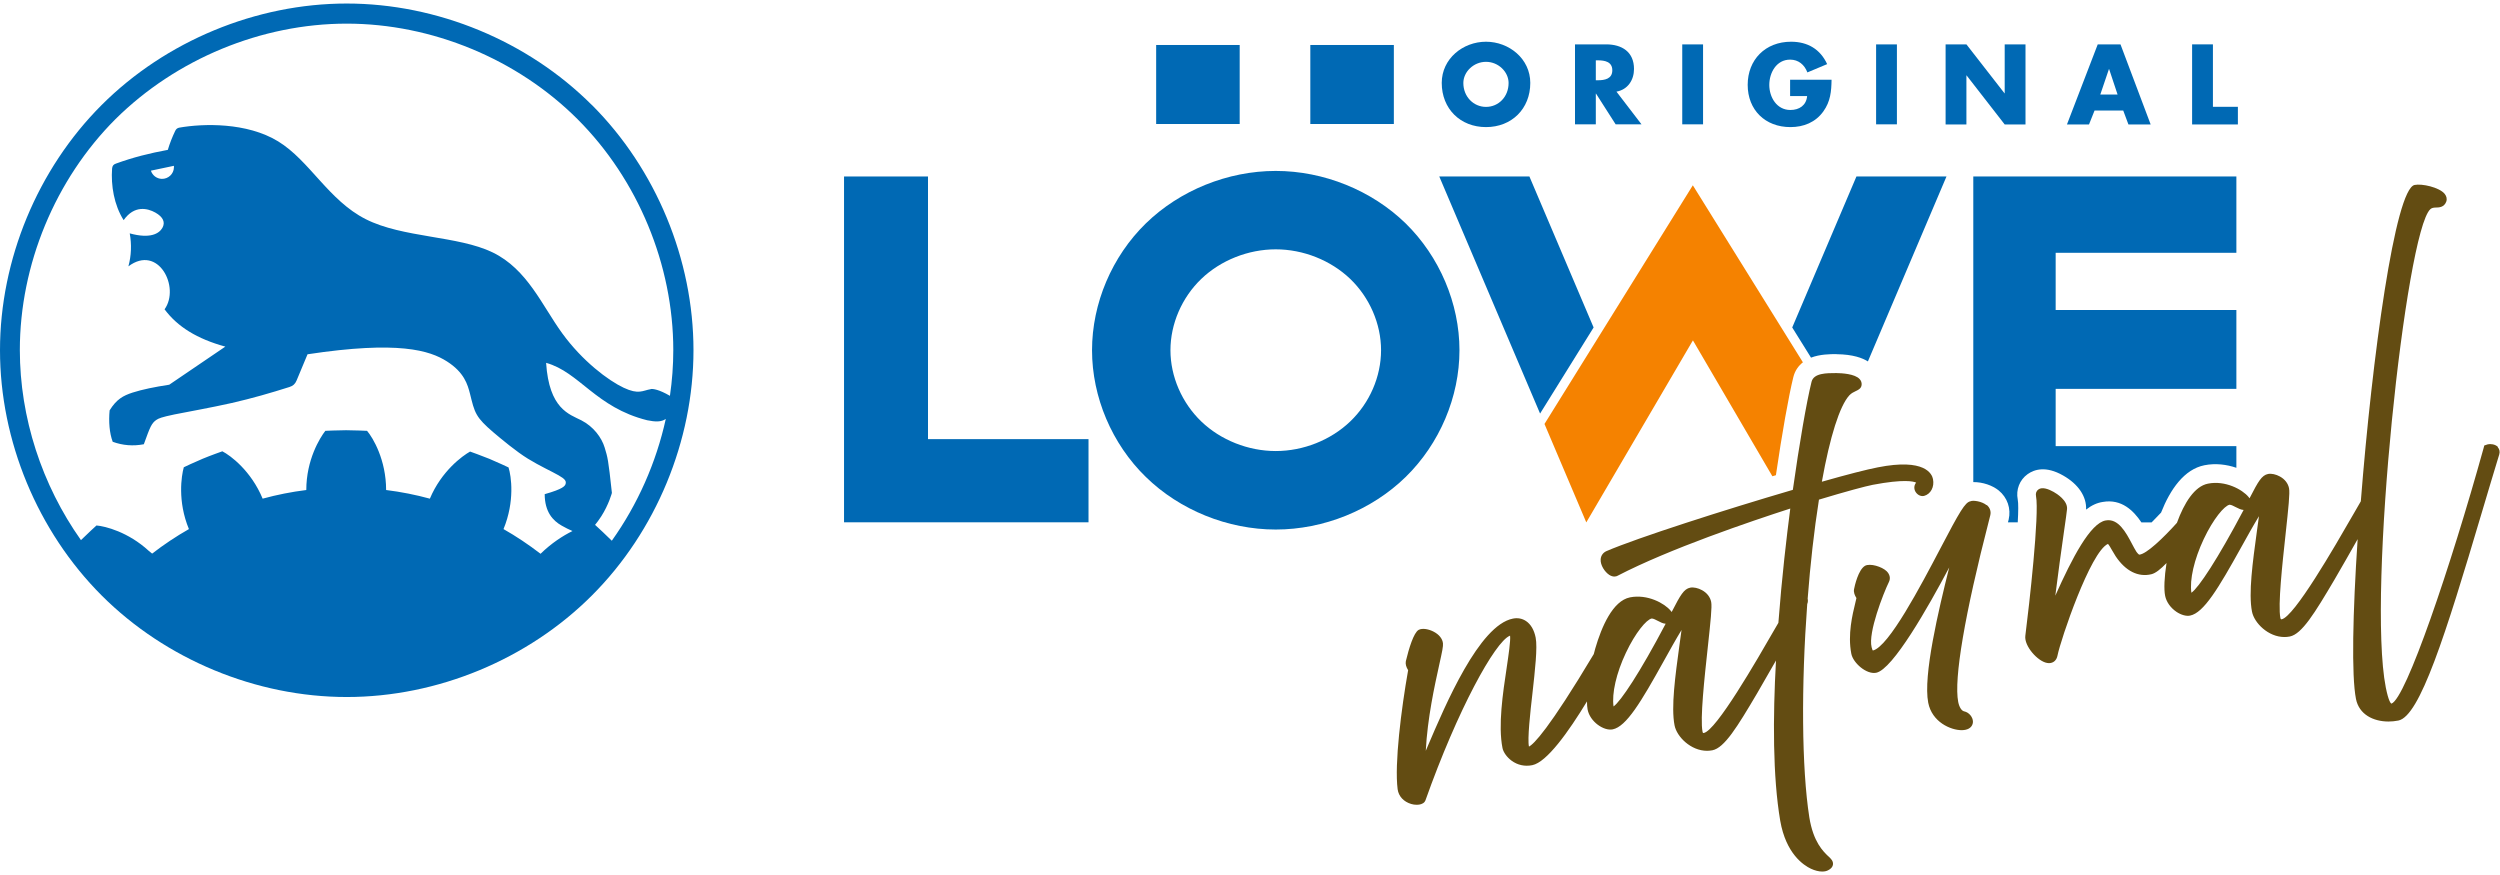 <?xml version="1.0" encoding="UTF-8"?><svg id="uuid-271d09e2-b543-4bef-be96-9122b6f27ba5" xmlns="http://www.w3.org/2000/svg" width="100mm" height="35mm" viewBox="0 0 283.46 99.21"><defs><style>.uuid-9bdc9991-354f-4c5a-a59c-b718deb3686d{fill:#176db6;}.uuid-e6a0e740-5464-4b00-91b9-07cfadaaee12{fill:#0069b4;}.uuid-c043584a-4c13-486c-aa60-a380d6082109{fill:#f58200;}.uuid-f44449d1-cc0a-4990-99b9-076d4d67b8ca{fill:#634c12;}</style></defs><g id="uuid-b1350ded-7b6b-4400-b031-18ca027aad06"><path class="uuid-e6a0e740-5464-4b00-91b9-07cfadaaee12" d="M173.51,9.4c0,2.94-2.11,5.01-5.02,5.01s-5.02-2.07-5.02-5.01c0-2.75,2.41-4.67,5.02-4.67s5.02,1.93,5.02,4.67ZM165.92,9.41c0,1.56,1.16,2.71,2.57,2.71s2.56-1.14,2.56-2.71c0-1.25-1.15-2.4-2.56-2.4s-2.57,1.14-2.57,2.4Z"/><path class="uuid-e6a0e740-5464-4b00-91b9-07cfadaaee12" d="M186.13,14.1h-2.94l-2.23-3.49h-.02v3.49h-2.36V5.03h3.53c1.79,0,3.16.85,3.16,2.79,0,1.25-.7,2.34-1.99,2.57l2.85,3.72ZM180.94,9.1h.23c.77,0,1.64-.15,1.64-1.13s-.87-1.13-1.64-1.13h-.23v2.26Z"/><path class="uuid-e6a0e740-5464-4b00-91b9-07cfadaaee12" d="M193.1,14.1h-2.36V5.03h2.36v9.08Z"/><path class="uuid-e6a0e740-5464-4b00-91b9-07cfadaaee12" d="M207.67,9.04c-.02,1.32-.12,2.46-.93,3.59-.89,1.24-2.23,1.78-3.74,1.78-2.85,0-4.84-1.94-4.84-4.79s2-4.89,4.92-4.89c1.87,0,3.31.84,4.09,2.54l-2.24.94c-.33-.87-1.01-1.45-1.96-1.45-1.55,0-2.36,1.48-2.36,2.87s.84,2.84,2.39,2.84c1.02,0,1.81-.53,1.9-1.58h-1.93v-1.85h4.68Z"/><path class="uuid-e6a0e740-5464-4b00-91b9-07cfadaaee12" d="M215.08,14.1h-2.36V5.03h2.36v9.08Z"/><path class="uuid-e6a0e740-5464-4b00-91b9-07cfadaaee12" d="M220.6,5.03h2.36l4.32,5.55h.02v-5.55h2.36v9.08h-2.36l-4.32-5.56h-.02v5.56h-2.36V5.03Z"/><path class="uuid-e6a0e740-5464-4b00-91b9-07cfadaaee12" d="M237.49,12.53l-.63,1.58h-2.5l3.49-9.08h2.58l3.42,9.08h-2.52l-.59-1.58h-3.25ZM239.14,7.83h-.02l-.98,2.89h1.96l-.96-2.89Z"/><path class="uuid-e6a0e740-5464-4b00-91b9-07cfadaaee12" d="M250.91,12.11h2.83v2h-5.19V5.03h2.36v7.08Z"/><polygon class="uuid-e6a0e740-5464-4b00-91b9-07cfadaaee12" points="95.7 59.22 95.7 20.01 105.22 20.01 105.22 49.79 123.42 49.79 123.42 59.22 95.7 59.22"/><rect class="uuid-e6a0e740-5464-4b00-91b9-07cfadaaee12" x="131.09" y="5.1" width="9.47" height="8.96"/><rect class="uuid-e6a0e740-5464-4b00-91b9-07cfadaaee12" x="148.57" y="5.1" width="9.47" height="8.96"/><path class="uuid-e6a0e740-5464-4b00-91b9-07cfadaaee12" d="M159.38,25.33c-3.85-3.75-9.29-5.95-14.73-5.95s-10.88,2.2-14.73,5.95c-3.85,3.76-6.1,9.07-6.1,14.38s2.25,10.62,6.1,14.37c3.85,3.76,9.29,5.96,14.73,5.96s10.88-2.2,14.73-5.96c3.85-3.76,6.1-9.07,6.1-14.37s-2.26-10.62-6.1-14.38ZM153.09,47.79c-2.2,2.11-5.32,3.35-8.44,3.35s-6.24-1.24-8.44-3.35c-2.2-2.11-3.5-5.1-3.5-8.08s1.29-5.97,3.5-8.09c2.2-2.11,5.32-3.35,8.44-3.35s6.23,1.24,8.44,3.35c2.2,2.11,3.5,5.1,3.5,8.09s-1.29,5.97-3.5,8.08Z"/><polygon class="uuid-9bdc9991-354f-4c5a-a59c-b718deb3686d" points="191.94 38.58 191.95 38.61 191.96 38.58 191.94 38.58"/><polygon class="uuid-e6a0e740-5464-4b00-91b9-07cfadaaee12" points="173.41 20.01 163.19 20.01 174.62 46.89 180.69 37.13 173.41 20.01"/><path class="uuid-e6a0e740-5464-4b00-91b9-07cfadaaee12" d="M67.11,11.91C59.85,4.65,49.58.4,39.31.4S18.78,4.65,11.52,11.91C4.26,19.17,0,29.44,0,39.71s4.26,20.53,11.52,27.8c7.26,7.26,17.53,11.52,27.8,11.52s20.54-4.25,27.8-11.52c7.26-7.26,11.51-17.53,11.51-27.8s-4.25-20.54-11.51-27.8ZM69.37,61.31c-.51-.52-1.56-1.49-1.9-1.8.22-.26.45-.58.7-.96.86-1.34,1.21-2.66,1.21-2.66-.42-3.9-.48-4.01-.82-5.14-.34-1.13-1.26-2.38-2.64-3.09-1.38-.7-3.66-1.29-4-6.52,3.78,1.05,5.64,5.06,11.46,6.51.93.19,1.59.21,2.11-.15-1.09,4.95-3.18,9.68-6.12,13.81ZM73.8,44.12c-.95.16-1.37.65-3.09-.16-1.73-.81-4.68-3.02-6.97-6.18-2.29-3.15-3.94-7.25-7.88-9.16-3.94-1.91-10.19-1.64-14.39-3.77-4.2-2.12-6.37-6.64-9.93-8.82-3.56-2.18-8.52-2.03-11.2-1.56-.23.04-.36.15-.47.36-.35.73-.63,1.45-.84,2.16-2.09.39-3.91.84-5.89,1.56-.29.1-.4.26-.43.56-.14,1.92.22,4.13,1.31,5.85,1.21-1.72,2.71-1.35,3.59-.86.89.5,1.16,1.11.8,1.74-.36.63-1.35,1.27-3.7.62.23,1.27.18,2.51-.15,3.74,3.39-2.55,5.89,2.38,4.1,4.87,1.46,1.97,3.68,3.35,6.89,4.23-.71.48-5.66,3.84-6.36,4.32-1.65.25-3.06.54-4.15.89-1.08.35-1.83.76-2.61,2.02-.12,1.28-.02,2.57.35,3.56,1.15.42,2.32.51,3.53.28.37-1.02.58-1.6.78-2,.2-.39.39-.59.64-.76.25-.17.56-.31,2.05-.62,1.49-.3,4.16-.77,6.51-1.3,2.35-.54,4.38-1.13,6.53-1.81.41-.13.64-.34.81-.74.14-.33,1.1-2.64,1.24-2.97,10.3-1.56,13.85-.44,15.81.81,1.96,1.25,2.34,2.62,2.61,3.66.26,1.04.41,1.74.78,2.38.36.63.94,1.2,1.85,1.98.92.78,2.62,2.2,3.94,3.01,1.33.82,2.72,1.45,3.47,1.88.76.43.87.66.81.94-.06.28-.3.61-2.38,1.2.01,2.01.92,3,1.93,3.57.41.23.83.45,1.22.61-1.09.54-2.38,1.37-3.62,2.58-1.35-1.04-2.79-2-4.2-2.8,1.3-3.15.88-6.01.57-6.99,0,0-1.31-.62-2.16-.97-.85-.35-2.2-.83-2.2-.83-.87.49-3.24,2.2-4.56,5.34-1.61-.44-3.27-.77-4.96-.98,0-3.42-1.49-5.92-2.16-6.71,0,0-1.45-.07-2.38-.07s-2.35.07-2.35.07c-.62.79-2.16,3.28-2.16,6.71-1.69.21-3.34.54-4.95.98-1.31-3.16-3.65-4.9-4.57-5.37,0,0-1.36.48-2.22.84-.85.35-2.14.96-2.15.97-.27.96-.73,3.85.58,7.01-1.46.83-2.85,1.76-4.17,2.78-.48-.39-.38-.31-.38-.31-2.34-2.15-4.95-2.8-5.93-2.88,0,0-1.11,1.01-1.76,1.66-4.43-6.25-6.93-13.9-6.93-21.55,0-9.67,4.01-19.35,10.84-26.18C19.97,6.69,29.64,2.68,39.31,2.68s19.35,4.01,26.18,10.84c6.84,6.84,10.85,16.51,10.85,26.18,0,1.73-.13,3.46-.38,5.18-1.24-.72-1.93-.81-2.16-.77ZM19.72,18.99c-.02.73-.64,1.31-1.38,1.29-.58-.02-1.06-.4-1.23-.93.29-.06,2.32-.49,2.61-.55,0,.06,0,.12,0,.19Z"/><path id="uuid-78d22cdd-9028-4707-88d3-57bce10b33fb" class="uuid-f44449d1-cc0a-4990-99b9-076d4d67b8ca" d="M207.3,97.09c-.59-.57-1.7-1.62-2.15-4.41-.88-5.6-.92-15.01-.24-24.19.08-.19.1-.41.05-.61.3-3.9.73-7.75,1.28-11.23,3.04-.92,5.28-1.52,6.1-1.68,3.54-.67,4.62-.39,4.92-.25-.23.28-.27.66-.1.99.17.32.54.61.99.52.76-.2,1.2-1.02,1.02-1.91-.11-.58-.91-2.39-6.26-1.33-1.24.24-3.43.8-6.34,1.63.92-5.13,2.02-8.59,3.11-9.79.23-.25.49-.37.72-.48.26-.12.66-.3.68-.73.02-.23-.06-.46-.23-.64-.54-.6-2.03-.67-2.64-.68-1.13,0-2.56,0-2.81.99-.56,2.26-1.39,7.05-2.12,12.25-7.71,2.26-17.64,5.44-21.14,6.95-.38.17-.62.51-.65.92-.05.67.47,1.44.97,1.77.45.29.8.19.95.1,5.85-3.04,15.12-6.18,19.58-7.62-.41,3.14-.96,7.83-1.35,12.96-.12.2-.22.39-.35.6-2.17,3.77-6.69,11.61-8.11,11.89-.08.01-.11-.01-.14-.15-.29-1.45.22-6.11.59-9.52.33-3.04.5-4.65.39-5.19-.11-.55-.47-1.02-1.03-1.33-.45-.25-.96-.36-1.34-.29-.73.14-1.13.87-2.04,2.63-.02.04-.04.09-.07.13-.03-.05-.07-.09-.11-.14-.69-.84-2.63-1.91-4.61-1.52-1.97.39-3.23,3.36-3.94,5.79-.06.21-.12.43-.17.64-5.12,8.57-6.83,10.24-7.35,10.49-.19-.84.15-3.91.39-5.99.3-2.7.59-5.25.37-6.36-.17-.87-.55-1.52-1.09-1.88-.43-.29-.94-.39-1.49-.28-3.82.75-7.63,9.71-9.68,14.52-.07.16-.14.32-.2.47.19-3.71,1.01-7.41,1.53-9.77.33-1.48.46-2.1.42-2.42-.06-.52-.43-.99-1.06-1.32-.52-.27-1.25-.44-1.7-.2-.56.32-1.1,2.09-1.45,3.55-.06.31.03.65.26,1.02-.78,4.41-1.56,10.6-1.19,13.5h0c.11.8.69,1.42,1.54,1.67.19.06.42.09.64.09.34,0,.67-.09.87-.32l.1-.17c3.66-10.32,7.89-17.98,9.56-18.67.01,0,.02-.01.04-.01.07.57-.18,2.23-.38,3.59-.44,2.93-.99,6.58-.48,9.15.1.48.5,1.04,1.03,1.43.68.5,1.5.68,2.34.51,1.65-.32,4.12-3.79,6.21-7.23,0,.35.02.67.07.92.27,1.39,1.84,2.45,2.84,2.25,1.55-.31,3.22-3.11,5.77-7.7.68-1.22,1.37-2.47,2.04-3.57-.08.57-.16,1.16-.24,1.75-.47,3.44-.96,6.99-.55,9.07.25,1.28,1.84,2.88,3.68,2.88.2,0,.4-.02.61-.06,1.36-.27,2.81-2.63,5.07-6.46.72-1.23,1.45-2.51,2.14-3.72-.36,6.46-.37,13.17.48,18.17h0c.65,3.74,2.65,5.05,3.48,5.44.45.21.9.32,1.28.32.27,0,.52-.05.71-.17.11-.06.45-.24.51-.62.05-.39-.21-.65-.52-.94ZM182.95,80.1c-.21-1.47.31-3.78,1.4-6.08,1.08-2.29,2.33-3.77,2.92-3.89,0,0,.02,0,.03,0,.16,0,.47.16.68.27.29.15.58.31.88.32-2.94,5.58-5.1,8.81-5.91,9.38ZM225.26,57.25c.36.3.51.72.41,1.16l-.13.52c-2.77,10.72-4.02,18.06-3.51,20.66.12.6.39,1.02.69,1.07.53.11.98.65.98,1.17,0,.36-.23.8-.87.92-.12.02-.25.04-.4.04-1.27,0-3.37-.93-3.8-3.11-.6-3.06,1.17-10.51,2.38-15.34-2.39,4.51-6.4,11.57-8.28,11.94-1.09.22-2.61-1.1-2.82-2.15-.43-2.19.14-4.49.44-5.72.06-.25.11-.45.14-.6-.19-.3-.34-.65-.27-1.01.07-.37.48-2.21,1.25-2.65.58-.31,1.91.1,2.44.61.36.35.47.8.27,1.21-.65,1.34-2.38,5.76-1.97,7.41.07.26.11.35.14.38,1.8-.41,5.46-7.39,7.65-11.56,2.22-4.24,2.81-5.24,3.41-5.36.29-.15,1.31,0,1.84.44ZM283.24,50.69c-.32-.34-.88-.38-1.17-.31l-.39.13-.08.3c-3.75,13.51-8.82,28.43-10.45,28.97-.09-.04-.33-.29-.64-1.84-2.12-10.8,2.27-51.67,5.05-54.22.18-.16.36-.18.65-.19.32,0,.91-.02,1.15-.65.12-.3.05-.63-.18-.91-.62-.74-2.58-1.17-3.4-1-2.21.44-4.81,19.47-6.1,35.87-.27.46-.55.95-.86,1.49-2.17,3.77-6.69,11.61-8.12,11.89-.06,0-.11-.01-.14-.15-.29-1.45.22-6.11.59-9.51.33-3.05.5-4.66.39-5.2-.11-.55-.47-1.02-1.03-1.33-.45-.25-.96-.36-1.34-.29-.73.14-1.13.87-2.04,2.63-.02.04-.04.09-.07.13-.03-.05-.07-.1-.11-.15-.69-.84-2.64-1.91-4.61-1.51-1.51.3-2.69,2.18-3.51,4.44-1.51,1.68-3.47,3.57-4.28,3.61,0,0-.11-.05-.31-.32-.16-.25-.33-.57-.51-.91-.68-1.29-1.55-2.91-2.97-2.65-1.74.29-3.81,4.25-5.72,8.53.27-2.23.71-5.33.97-7.18.2-1.37.34-2.39.36-2.64.08-.96-1.15-1.74-1.53-1.95-.54-.3-1.28-.6-1.72-.27-.23.16-.33.44-.27.74.4,2.05-.77,12.39-1.21,15.85-.15,1.16,1.41,2.91,2.48,3.08.07.01.13.02.2.02.5,0,.87-.32.97-.87.35-1.77,3.73-11.77,5.72-12.65.12.12.31.45.45.7.12.22.26.45.42.7,1.12,1.68,2.56,2.4,4.05,2.04.47-.11,1.05-.57,1.72-1.27-.25,1.59-.31,2.97-.16,3.71.14.7.61,1.36,1.28,1.82.54.36,1.12.52,1.55.43,1.55-.31,3.22-3.11,5.77-7.7.68-1.22,1.37-2.47,2.04-3.57-.08.57-.16,1.16-.24,1.75-.47,3.44-.96,6.99-.55,9.07.25,1.28,1.84,2.88,3.68,2.88.2,0,.4-.02.61-.06,1.36-.27,2.81-2.63,5.07-6.46.89-1.53,1.8-3.12,2.62-4.58-.56,8.38-.71,15.48-.19,18.12.35,1.76,1.97,2.56,3.69,2.56.37,0,.75-.04,1.11-.11,2.44-.48,5.33-9.64,9.46-23.56.71-2.38,1.38-4.64,1.99-6.63.09-.3.02-.59-.18-.81ZM248.47,67.21c-.22-1.47.31-3.78,1.4-6.09,1.08-2.29,2.33-3.77,2.92-3.89.01,0,.02,0,.03,0,.16,0,.47.16.68.27.29.15.59.3.89.32-2.95,5.59-5.11,8.83-5.91,9.38Z"/><path class="uuid-c043584a-4c13-486c-aa60-a380d6082109" d="M191.95,38.61v-.02s.01,0,.01,0v.02s9,15.39,9,15.39c.13-.04.27-.08.4-.12.7-4.78,1.44-8.94,1.97-11.1.19-.78.6-1.31,1.09-1.7l-12.48-20.07-16.82,27.06,4.74,11.16,12.08-20.62Z"/><path class="uuid-e6a0e740-5464-4b00-91b9-07cfadaaee12" d="M208.22,40.16c1.9.02,2.97.44,3.57.82l8.91-20.97h-10.21l-7.28,17.12,2.13,3.42c1.02-.39,2.16-.4,2.89-.4Z"/><path class="uuid-e6a0e740-5464-4b00-91b9-07cfadaaee12" d="M226.61,55.6c1,.81,1.43,2.08,1.14,3.31l-.08.31h1.11c.07-1.24.08-2.17,0-2.58-.22-1.12.21-2.23,1.12-2.88.76-.54,2.07-.96,4.02.15,1.73.98,2.68,2.39,2.61,3.87.62-.49,1.24-.77,1.9-.87,2.12-.37,3.49,1,4.37,2.32h1.16c.35-.35.71-.72,1.07-1.11,1.05-2.66,2.64-4.92,4.92-5.37,1.25-.25,2.51-.09,3.62.29v-2.46h-20.49v-6.49h20.49v-8.94h-20.49v-6.49h20.49v-8.65h-29.83v34.65c1.07-.01,2.18.38,2.87.94Z"/></g></svg>